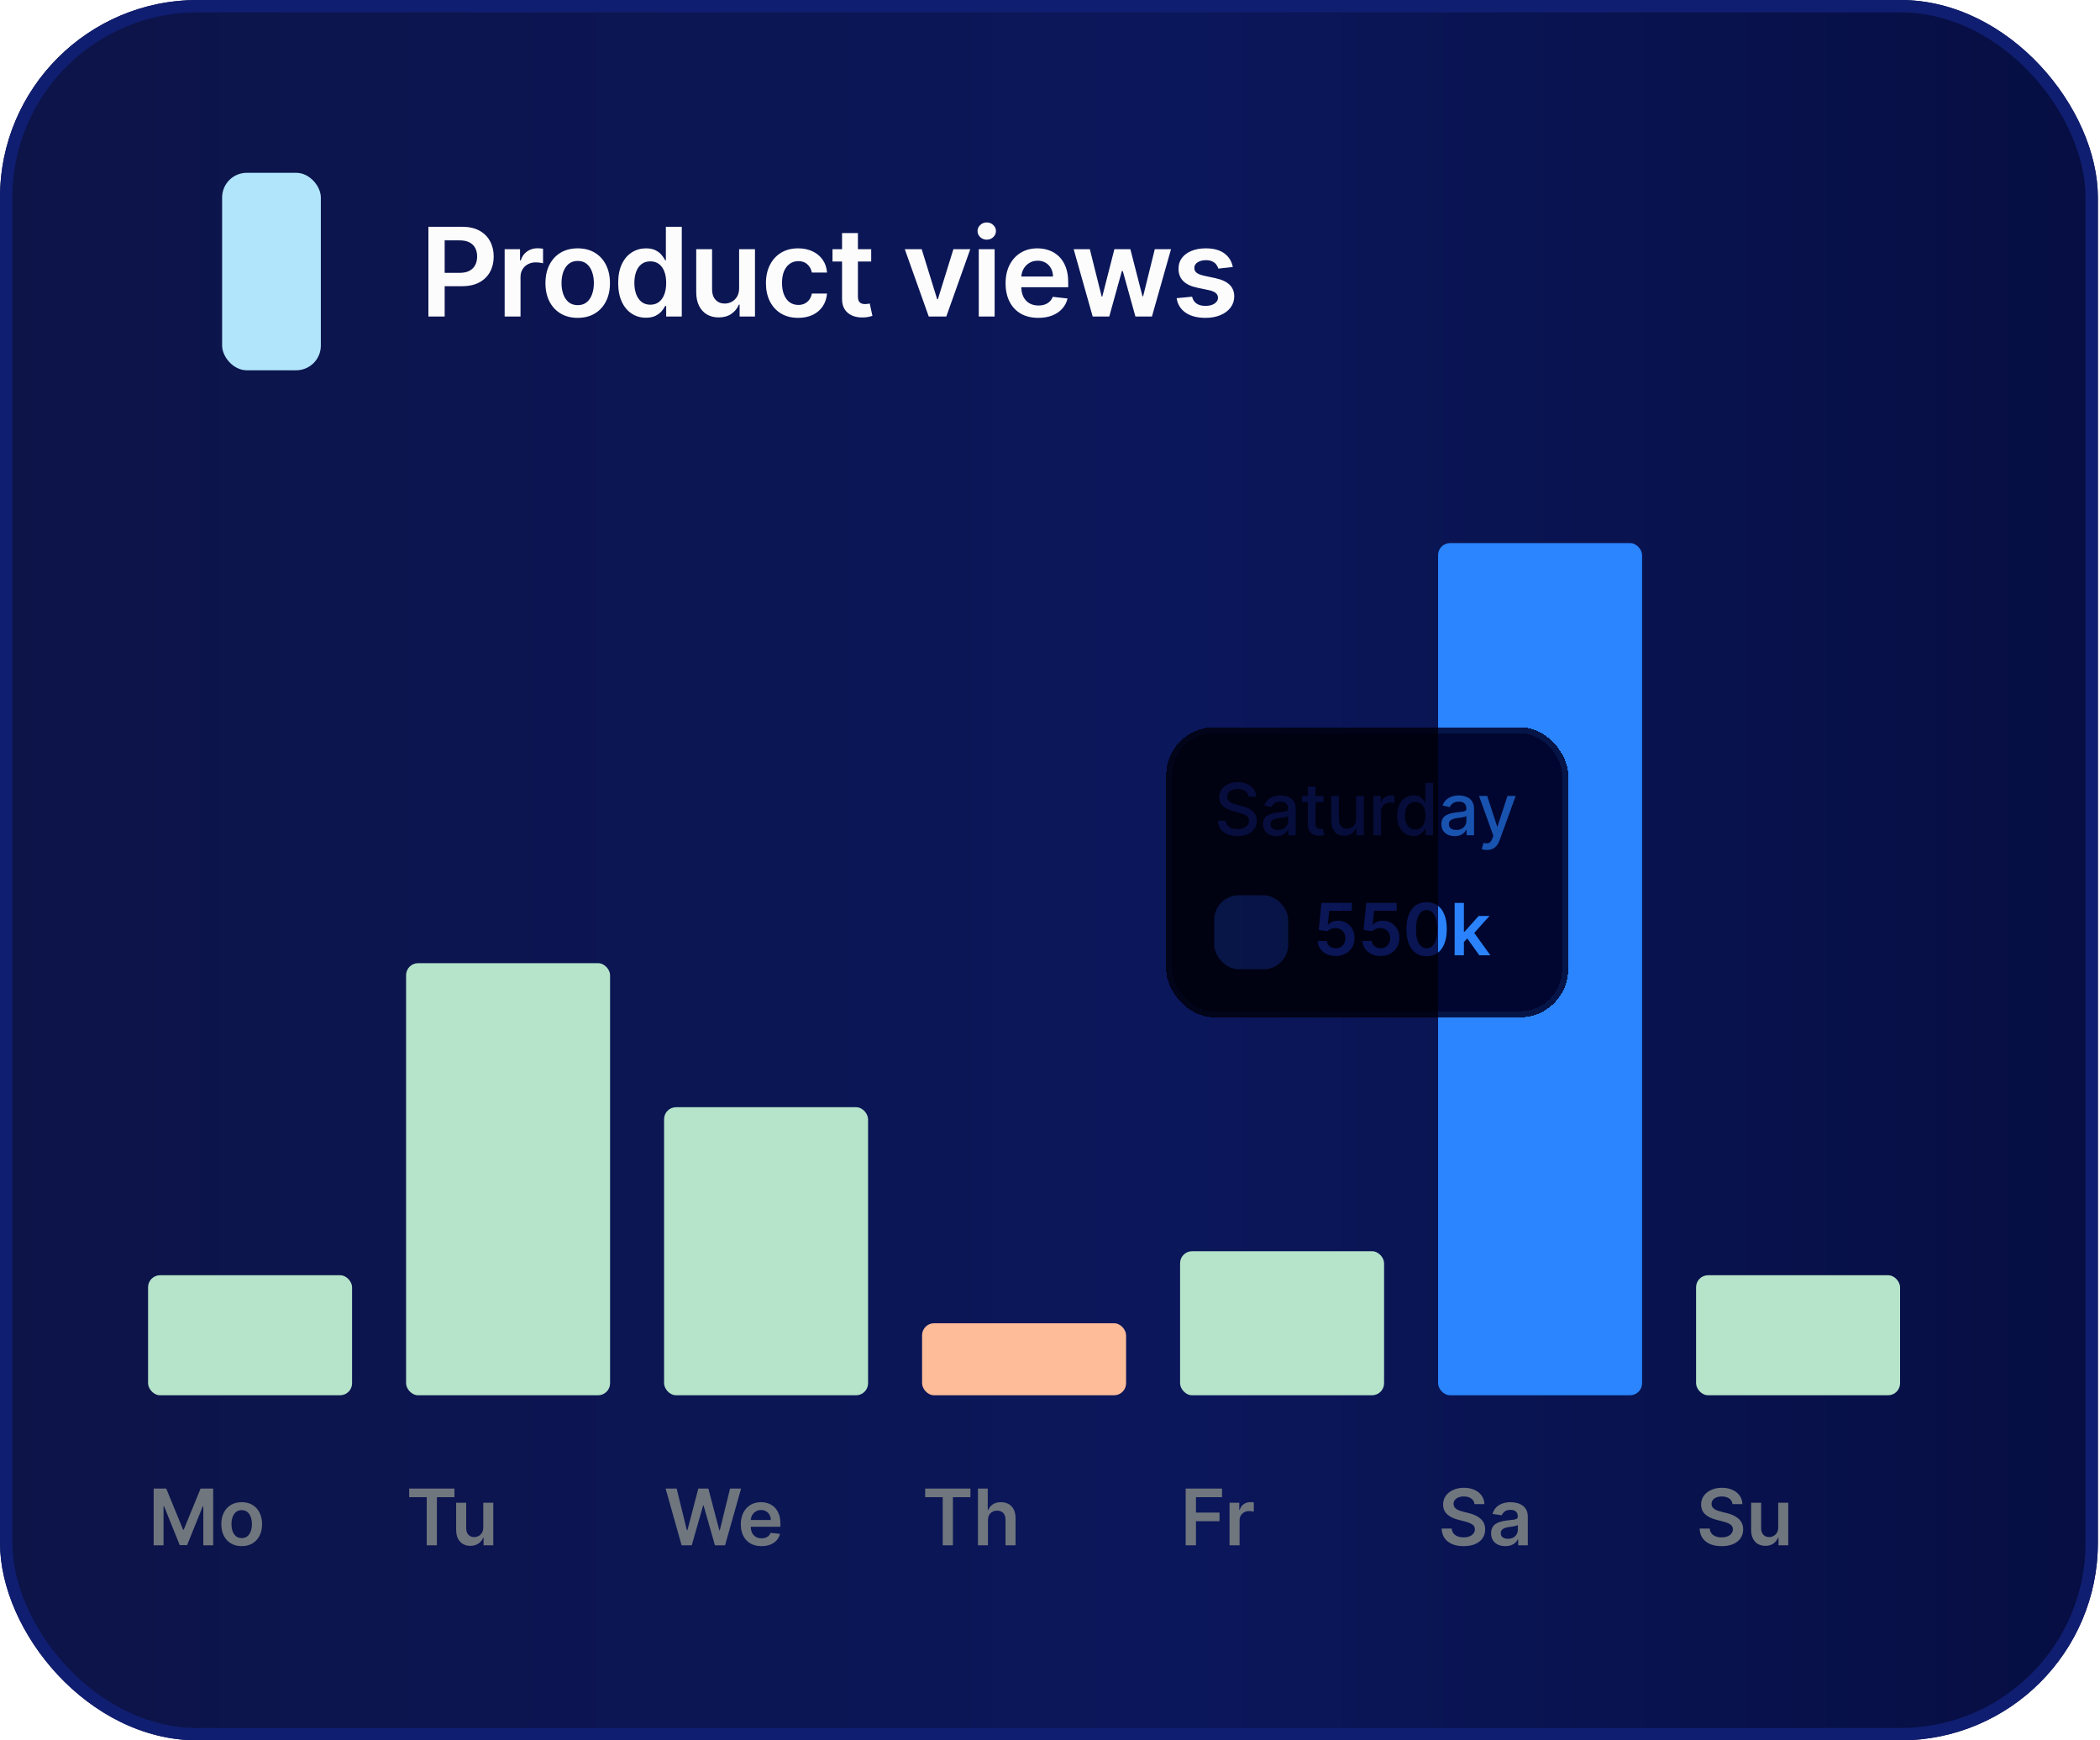 <?xml version="1.0" encoding="UTF-8"?>
<svg xmlns="http://www.w3.org/2000/svg" width="350" height="290" viewBox="0 0 350 290" fill="none">
  <g clip-path="url(#clip0_236_20597)">
    <rect width="349.645" height="290" rx="32.908" fill="url(#paint0_linear_236_20597)"></rect>
    <rect x="37.02" y="28.793" width="16.454" height="32.908" rx="4.113" fill="#B1E5FC"></rect>
    <path d="M71.401 52.746V37.788H77.01C78.159 37.788 79.124 38.002 79.903 38.431C80.687 38.859 81.278 39.448 81.677 40.198C82.082 40.943 82.284 41.791 82.284 42.74C82.284 43.699 82.082 44.551 81.677 45.296C81.273 46.041 80.677 46.628 79.888 47.056C79.099 47.48 78.128 47.692 76.974 47.692H73.256V45.464H76.609C77.281 45.464 77.831 45.347 78.259 45.114C78.688 44.88 79.004 44.559 79.209 44.15C79.418 43.741 79.523 43.271 79.523 42.74C79.523 42.209 79.418 41.742 79.209 41.338C79.004 40.934 78.685 40.619 78.252 40.395C77.824 40.167 77.271 40.052 76.594 40.052H74.111V52.746H71.401ZM84.109 52.746V41.528H86.673V43.397H86.79C86.994 42.75 87.345 42.251 87.841 41.9C88.343 41.545 88.915 41.367 89.558 41.367C89.704 41.367 89.867 41.374 90.047 41.389C90.232 41.398 90.385 41.416 90.507 41.44V43.872C90.395 43.833 90.218 43.799 89.974 43.77C89.736 43.736 89.504 43.719 89.28 43.719C88.798 43.719 88.365 43.823 87.98 44.033C87.6 44.237 87.301 44.522 87.082 44.887C86.863 45.252 86.753 45.674 86.753 46.151V52.746H84.109ZM96.284 52.965C95.188 52.965 94.239 52.724 93.436 52.242C92.632 51.76 92.009 51.086 91.566 50.219C91.128 49.352 90.908 48.34 90.908 47.181C90.908 46.022 91.128 45.007 91.566 44.135C92.009 43.263 92.632 42.587 93.436 42.105C94.239 41.623 95.188 41.382 96.284 41.382C97.38 41.382 98.329 41.623 99.132 42.105C99.936 42.587 100.557 43.263 100.995 44.135C101.438 45.007 101.66 46.022 101.66 47.181C101.66 48.34 101.438 49.352 100.995 50.219C100.557 51.086 99.936 51.76 99.132 52.242C98.329 52.724 97.38 52.965 96.284 52.965ZM96.299 50.847C96.893 50.847 97.389 50.684 97.789 50.358C98.188 50.027 98.485 49.584 98.68 49.029C98.879 48.473 98.979 47.855 98.979 47.173C98.979 46.487 98.879 45.866 98.68 45.311C98.485 44.751 98.188 44.305 97.789 43.974C97.389 43.643 96.893 43.478 96.299 43.478C95.69 43.478 95.184 43.643 94.779 43.974C94.38 44.305 94.081 44.751 93.881 45.311C93.686 45.866 93.589 46.487 93.589 47.173C93.589 47.855 93.686 48.473 93.881 49.029C94.081 49.584 94.38 50.027 94.779 50.358C95.184 50.684 95.69 50.847 96.299 50.847ZM107.655 52.943C106.774 52.943 105.985 52.717 105.289 52.264C104.593 51.811 104.043 51.154 103.638 50.292C103.234 49.43 103.032 48.383 103.032 47.151C103.032 45.905 103.237 44.853 103.646 43.996C104.06 43.134 104.617 42.484 105.318 42.046C106.019 41.603 106.801 41.382 107.663 41.382C108.32 41.382 108.861 41.493 109.284 41.717C109.708 41.937 110.044 42.202 110.292 42.514C110.54 42.82 110.733 43.11 110.869 43.383H110.979V37.788H113.63V52.746H111.03V50.979H110.869C110.733 51.251 110.536 51.541 110.277 51.848C110.019 52.15 109.679 52.408 109.255 52.622C108.831 52.836 108.298 52.943 107.655 52.943ZM108.393 50.774C108.953 50.774 109.43 50.623 109.825 50.321C110.219 50.014 110.519 49.588 110.723 49.043C110.928 48.498 111.03 47.862 111.03 47.137C111.03 46.411 110.928 45.781 110.723 45.245C110.523 44.709 110.226 44.293 109.832 43.996C109.442 43.699 108.963 43.551 108.393 43.551C107.804 43.551 107.312 43.704 106.918 44.011C106.523 44.318 106.226 44.741 106.027 45.282C105.827 45.822 105.727 46.441 105.727 47.137C105.727 47.838 105.827 48.464 106.027 49.014C106.231 49.559 106.531 49.99 106.925 50.307C107.324 50.618 107.814 50.774 108.393 50.774ZM123.186 48.028V41.528H125.83V52.746H123.267V50.752H123.15C122.897 51.38 122.48 51.894 121.901 52.293C121.326 52.693 120.618 52.892 119.776 52.892C119.04 52.892 118.39 52.729 117.825 52.403C117.265 52.072 116.827 51.592 116.511 50.964C116.194 50.331 116.036 49.566 116.036 48.671V41.528H118.68V48.262C118.68 48.972 118.875 49.537 119.264 49.956C119.654 50.375 120.165 50.584 120.798 50.584C121.188 50.584 121.565 50.489 121.93 50.299C122.295 50.109 122.595 49.827 122.828 49.452C123.067 49.072 123.186 48.598 123.186 48.028ZM133.031 52.965C131.911 52.965 130.95 52.719 130.146 52.227C129.348 51.736 128.732 51.056 128.298 50.19C127.87 49.318 127.656 48.315 127.656 47.181C127.656 46.041 127.875 45.036 128.313 44.164C128.751 43.288 129.37 42.606 130.168 42.119C130.972 41.627 131.921 41.382 133.017 41.382C133.927 41.382 134.733 41.549 135.434 41.885C136.14 42.217 136.703 42.686 137.121 43.295C137.54 43.899 137.779 44.605 137.837 45.413H135.31C135.208 44.873 134.964 44.422 134.58 44.062C134.2 43.697 133.691 43.514 133.053 43.514C132.513 43.514 132.038 43.66 131.629 43.952C131.22 44.24 130.901 44.654 130.672 45.194C130.448 45.734 130.336 46.382 130.336 47.137C130.336 47.901 130.448 48.559 130.672 49.109C130.896 49.654 131.21 50.075 131.614 50.372C132.023 50.664 132.503 50.811 133.053 50.811C133.443 50.811 133.791 50.738 134.098 50.592C134.409 50.441 134.67 50.224 134.879 49.941C135.089 49.659 135.232 49.316 135.31 48.912H137.837C137.774 49.705 137.54 50.409 137.136 51.022C136.732 51.631 136.182 52.108 135.485 52.454C134.789 52.795 133.971 52.965 133.031 52.965ZM145.199 41.528V43.573H138.75V41.528H145.199ZM140.342 38.84H142.986V49.372C142.986 49.727 143.039 50 143.147 50.19C143.259 50.375 143.405 50.501 143.585 50.57C143.765 50.638 143.965 50.672 144.184 50.672C144.349 50.672 144.5 50.66 144.636 50.635C144.778 50.611 144.885 50.589 144.958 50.57L145.403 52.636C145.262 52.685 145.06 52.739 144.797 52.797C144.539 52.856 144.223 52.89 143.848 52.9C143.185 52.919 142.589 52.819 142.058 52.6C141.528 52.376 141.106 52.03 140.795 51.563C140.488 51.095 140.337 50.511 140.342 49.81V38.84ZM161.71 41.528L157.715 52.746H154.793L150.798 41.528H153.617L156.195 49.861H156.312L158.898 41.528H161.71ZM163.128 52.746V41.528H165.772V52.746H163.128ZM164.457 39.935C164.039 39.935 163.678 39.797 163.376 39.519C163.074 39.237 162.924 38.898 162.924 38.504C162.924 38.105 163.074 37.766 163.376 37.489C163.678 37.206 164.039 37.065 164.457 37.065C164.881 37.065 165.241 37.206 165.538 37.489C165.84 37.766 165.991 38.105 165.991 38.504C165.991 38.898 165.84 39.237 165.538 39.519C165.241 39.797 164.881 39.935 164.457 39.935ZM173.046 52.965C171.921 52.965 170.95 52.731 170.132 52.264C169.319 51.792 168.693 51.125 168.255 50.263C167.817 49.396 167.597 48.376 167.597 47.203C167.597 46.048 167.817 45.036 168.255 44.164C168.698 43.288 169.316 42.606 170.11 42.119C170.904 41.627 171.836 41.382 172.907 41.382C173.599 41.382 174.251 41.493 174.865 41.717C175.483 41.937 176.028 42.277 176.501 42.74C176.978 43.203 177.353 43.792 177.626 44.508C177.898 45.218 178.035 46.066 178.035 47.049V47.86H168.839V46.078H175.5C175.495 45.571 175.386 45.121 175.171 44.727C174.957 44.327 174.658 44.013 174.273 43.784C173.893 43.556 173.45 43.441 172.944 43.441C172.403 43.441 171.929 43.573 171.52 43.836C171.111 44.094 170.792 44.434 170.563 44.858C170.339 45.277 170.224 45.737 170.219 46.238V47.794C170.219 48.447 170.339 49.007 170.577 49.474C170.816 49.937 171.15 50.292 171.578 50.54C172.006 50.784 172.508 50.906 173.083 50.906C173.467 50.906 173.815 50.852 174.127 50.745C174.439 50.633 174.709 50.47 174.938 50.255C175.167 50.041 175.339 49.776 175.456 49.459L177.925 49.737C177.769 50.389 177.472 50.959 177.034 51.446C176.601 51.928 176.045 52.303 175.369 52.571C174.692 52.834 173.918 52.965 173.046 52.965ZM182.115 52.746L178.945 41.528H181.64L183.612 49.416H183.714L185.73 41.528H188.396L190.412 49.372H190.522L192.464 41.528H195.167L191.99 52.746H189.236L187.133 45.165H186.979L184.876 52.746H182.115ZM205.468 44.493L203.058 44.756C202.99 44.512 202.871 44.283 202.7 44.069C202.535 43.855 202.311 43.682 202.028 43.551C201.746 43.419 201.4 43.353 200.991 43.353C200.441 43.353 199.978 43.473 199.603 43.711C199.233 43.95 199.051 44.259 199.056 44.639C199.051 44.965 199.17 45.23 199.413 45.435C199.662 45.639 200.071 45.807 200.64 45.939L202.554 46.348C203.615 46.577 204.404 46.94 204.92 47.436C205.441 47.933 205.704 48.583 205.709 49.386C205.704 50.092 205.497 50.716 205.088 51.256C204.684 51.792 204.122 52.211 203.401 52.512C202.681 52.814 201.853 52.965 200.918 52.965C199.545 52.965 198.44 52.678 197.602 52.103C196.765 51.524 196.265 50.718 196.105 49.686L198.683 49.438C198.8 49.944 199.048 50.326 199.428 50.584C199.808 50.842 200.302 50.971 200.911 50.971C201.539 50.971 202.043 50.842 202.423 50.584C202.807 50.326 203 50.007 203 49.627C203 49.306 202.875 49.041 202.627 48.831C202.384 48.622 202.004 48.461 201.488 48.349L199.574 47.947C198.498 47.724 197.702 47.346 197.186 46.815C196.67 46.28 196.414 45.603 196.419 44.785C196.414 44.094 196.601 43.495 196.981 42.988C197.366 42.477 197.899 42.083 198.581 41.805C199.267 41.523 200.059 41.382 200.954 41.382C202.269 41.382 203.304 41.661 204.059 42.221C204.818 42.781 205.288 43.538 205.468 44.493Z" fill="#FCFCFC"></path>
    <rect x="24.68" y="212.496" width="34" height="20" rx="2" fill="#B5E4CA"></rect>
    <path d="M25.612 248.042H27.708L30.515 254.892H30.626L33.432 248.042H35.528V257.496H33.885V251.001H33.797L31.184 257.468H29.956L27.343 250.987H27.256V257.496H25.612V248.042ZM40.283 257.635C39.59 257.635 38.99 257.482 38.482 257.178C37.974 256.873 37.581 256.447 37.3 255.899C37.023 255.351 36.885 254.711 36.885 253.978C36.885 253.246 37.023 252.604 37.3 252.053C37.581 251.502 37.974 251.075 38.482 250.77C38.99 250.465 39.59 250.313 40.283 250.313C40.975 250.313 41.575 250.465 42.083 250.77C42.591 251.075 42.983 251.502 43.26 252.053C43.54 252.604 43.68 253.246 43.68 253.978C43.68 254.711 43.54 255.351 43.26 255.899C42.983 256.447 42.591 256.873 42.083 257.178C41.575 257.482 40.975 257.635 40.283 257.635ZM40.292 256.296C40.667 256.296 40.981 256.193 41.234 255.987C41.486 255.777 41.674 255.497 41.797 255.146C41.923 254.795 41.986 254.405 41.986 253.974C41.986 253.54 41.923 253.147 41.797 252.797C41.674 252.443 41.486 252.161 41.234 251.952C40.981 251.742 40.667 251.638 40.292 251.638C39.907 251.638 39.587 251.742 39.332 251.952C39.079 252.161 38.89 252.443 38.764 252.797C38.641 253.147 38.579 253.54 38.579 253.974C38.579 254.405 38.641 254.795 38.764 255.146C38.89 255.497 39.079 255.777 39.332 255.987C39.587 256.193 39.907 256.296 40.292 256.296Z" fill="#6F767E"></path>
    <rect x="67.68" y="160.496" width="34" height="72" rx="2" fill="#B5E4CA"></rect>
    <path d="M68.197 249.477V248.042H75.74V249.477H72.818V257.496H71.119V249.477H68.197ZM80.545 254.514V250.405H82.216V257.496H80.596V256.236H80.522C80.362 256.633 80.099 256.958 79.733 257.21C79.369 257.462 78.922 257.588 78.389 257.588C77.924 257.588 77.514 257.485 77.157 257.279C76.803 257.07 76.526 256.767 76.326 256.37C76.126 255.97 76.025 255.486 76.025 254.92V250.405H77.697V254.662C77.697 255.111 77.82 255.468 78.066 255.733C78.312 255.997 78.635 256.13 79.035 256.13C79.282 256.13 79.52 256.07 79.751 255.95C79.982 255.83 80.171 255.651 80.319 255.414C80.47 255.174 80.545 254.874 80.545 254.514Z" fill="#6F767E"></path>
    <rect x="110.68" y="184.496" width="34" height="48" rx="2" fill="#B5E4CA"></rect>
    <path d="M113.602 257.496L110.934 248.042H112.776L114.479 254.989H114.567L116.386 248.042H118.061L119.885 254.994H119.968L121.672 248.042H123.513L120.845 257.496H119.156L117.263 250.862H117.189L115.292 257.496H113.602ZM126.913 257.635C126.202 257.635 125.588 257.487 125.071 257.191C124.557 256.893 124.161 256.471 123.884 255.926C123.607 255.379 123.469 254.734 123.469 253.992C123.469 253.263 123.607 252.623 123.884 252.072C124.164 251.518 124.555 251.087 125.057 250.779C125.559 250.468 126.148 250.313 126.825 250.313C127.262 250.313 127.675 250.384 128.062 250.525C128.453 250.664 128.798 250.879 129.096 251.172C129.398 251.464 129.635 251.836 129.807 252.289C129.98 252.738 130.066 253.274 130.066 253.895V254.408H124.254V253.281H128.464C128.461 252.961 128.392 252.676 128.256 252.427C128.121 252.175 127.931 251.976 127.688 251.832C127.448 251.687 127.168 251.615 126.848 251.615C126.507 251.615 126.206 251.698 125.948 251.864C125.689 252.027 125.488 252.243 125.343 252.51C125.202 252.775 125.129 253.066 125.126 253.383V254.366C125.126 254.779 125.202 255.132 125.352 255.428C125.503 255.72 125.714 255.945 125.985 256.102C126.256 256.256 126.573 256.333 126.936 256.333C127.179 256.333 127.399 256.299 127.596 256.231C127.793 256.16 127.964 256.057 128.108 255.922C128.253 255.786 128.362 255.619 128.436 255.419L129.997 255.594C129.898 256.007 129.71 256.367 129.433 256.674C129.159 256.979 128.809 257.216 128.381 257.385C127.953 257.551 127.464 257.635 126.913 257.635Z" fill="#6F767E"></path>
    <rect x="153.68" y="220.496" width="34" height="12" rx="2" fill="#FFBC99"></rect>
    <path d="M154.197 249.477V248.042H161.74V249.477H158.818V257.496H157.119V249.477H154.197ZM164.662 253.341V257.496H162.99V248.042H164.625V251.61H164.708C164.874 251.21 165.131 250.895 165.479 250.664C165.83 250.43 166.276 250.313 166.817 250.313C167.31 250.313 167.739 250.416 168.105 250.622C168.472 250.828 168.755 251.13 168.955 251.527C169.158 251.924 169.26 252.409 169.26 252.981V257.496H167.588V253.24C167.588 252.763 167.465 252.392 167.219 252.127C166.976 251.859 166.634 251.725 166.194 251.725C165.899 251.725 165.634 251.79 165.4 251.919C165.169 252.046 164.988 252.229 164.855 252.469C164.726 252.709 164.662 253 164.662 253.341Z" fill="#6F767E"></path>
    <rect x="196.68" y="208.496" width="34" height="24" rx="2" fill="#B5E4CA"></rect>
    <path d="M197.612 257.496V248.042H203.669V249.477H199.325V252.044H203.254V253.48H199.325V257.496H197.612ZM204.924 257.496V250.405H206.544V251.587H206.618C206.747 251.178 206.969 250.862 207.283 250.641C207.6 250.416 207.962 250.304 208.368 250.304C208.46 250.304 208.563 250.308 208.677 250.317C208.794 250.324 208.891 250.334 208.968 250.35V251.887C208.897 251.862 208.785 251.841 208.631 251.822C208.48 251.801 208.334 251.79 208.192 251.79C207.888 251.79 207.614 251.856 207.371 251.989C207.131 252.118 206.941 252.298 206.803 252.529C206.664 252.76 206.595 253.026 206.595 253.327V257.496H204.924Z" fill="#6F767E"></path>
    <rect x="239.68" y="90.496" width="34" height="142" rx="2" fill="#2A85FF"></rect>
    <path d="M245.75 250.641C245.707 250.237 245.526 249.924 245.206 249.699C244.889 249.474 244.476 249.362 243.968 249.362C243.611 249.362 243.305 249.416 243.05 249.523C242.794 249.631 242.599 249.777 242.463 249.962C242.328 250.147 242.259 250.357 242.256 250.594C242.256 250.791 242.3 250.962 242.39 251.107C242.482 251.252 242.607 251.375 242.763 251.476C242.92 251.575 243.094 251.658 243.285 251.725C243.476 251.793 243.668 251.85 243.862 251.896L244.749 252.118C245.106 252.201 245.449 252.313 245.778 252.455C246.11 252.596 246.407 252.775 246.669 252.99C246.934 253.206 247.143 253.466 247.297 253.771C247.451 254.075 247.528 254.432 247.528 254.842C247.528 255.396 247.386 255.883 247.103 256.305C246.82 256.724 246.411 257.051 245.875 257.288C245.343 257.522 244.698 257.639 243.941 257.639C243.205 257.639 242.567 257.525 242.025 257.298C241.486 257.07 241.065 256.737 240.76 256.3C240.458 255.863 240.295 255.331 240.271 254.703H241.956C241.98 255.032 242.082 255.306 242.26 255.525C242.439 255.743 242.671 255.906 242.957 256.014C243.247 256.122 243.57 256.176 243.927 256.176C244.299 256.176 244.625 256.12 244.906 256.01C245.189 255.896 245.41 255.739 245.57 255.539C245.73 255.336 245.812 255.099 245.815 254.828C245.812 254.582 245.74 254.378 245.598 254.218C245.456 254.055 245.258 253.92 245.002 253.812C244.75 253.701 244.455 253.603 244.116 253.517L243.04 253.24C242.262 253.04 241.646 252.737 241.194 252.33C240.745 251.921 240.52 251.378 240.52 250.701C240.52 250.144 240.671 249.656 240.972 249.237C241.277 248.819 241.691 248.494 242.214 248.263C242.737 248.029 243.33 247.912 243.991 247.912C244.662 247.912 245.25 248.029 245.755 248.263C246.263 248.494 246.661 248.816 246.951 249.228C247.24 249.637 247.389 250.108 247.398 250.641H245.75ZM250.891 257.639C250.442 257.639 250.037 257.559 249.677 257.399C249.32 257.236 249.037 256.996 248.828 256.679C248.621 256.362 248.518 255.971 248.518 255.506C248.518 255.106 248.592 254.775 248.74 254.514C248.888 254.252 249.089 254.043 249.345 253.886C249.6 253.729 249.888 253.611 250.208 253.531C250.531 253.447 250.865 253.387 251.21 253.35C251.625 253.307 251.962 253.269 252.221 253.235C252.479 253.198 252.667 253.143 252.784 253.069C252.904 252.992 252.964 252.873 252.964 252.713V252.686C252.964 252.338 252.861 252.069 252.655 251.878C252.449 251.687 252.152 251.592 251.764 251.592C251.354 251.592 251.03 251.681 250.79 251.859C250.553 252.038 250.393 252.249 250.31 252.492L248.749 252.27C248.872 251.839 249.075 251.479 249.359 251.19C249.642 250.898 249.988 250.679 250.397 250.534C250.807 250.387 251.259 250.313 251.754 250.313C252.096 250.313 252.436 250.353 252.775 250.433C253.113 250.513 253.423 250.645 253.703 250.83C253.983 251.011 254.207 251.259 254.377 251.573C254.549 251.887 254.635 252.279 254.635 252.75V257.496H253.029V256.522H252.973C252.872 256.719 252.729 256.904 252.544 257.076C252.362 257.245 252.133 257.382 251.856 257.487C251.582 257.588 251.261 257.639 250.891 257.639ZM251.325 256.411C251.661 256.411 251.951 256.345 252.198 256.213C252.444 256.077 252.633 255.899 252.766 255.677C252.901 255.456 252.969 255.214 252.969 254.952V254.117C252.916 254.16 252.827 254.2 252.701 254.237C252.578 254.274 252.439 254.306 252.285 254.334C252.132 254.362 251.979 254.386 251.828 254.408C251.678 254.429 251.547 254.448 251.436 254.463C251.187 254.497 250.964 254.552 250.767 254.629C250.57 254.706 250.414 254.814 250.3 254.952C250.186 255.088 250.129 255.263 250.129 255.479C250.129 255.786 250.242 256.019 250.467 256.176C250.691 256.333 250.977 256.411 251.325 256.411Z" fill="#6F767E"></path>
    <rect x="282.68" y="212.496" width="34" height="20" rx="2" fill="#B5E4CA"></rect>
    <path d="M288.75 250.641C288.707 250.237 288.526 249.924 288.206 249.699C287.889 249.474 287.476 249.362 286.968 249.362C286.611 249.362 286.305 249.416 286.05 249.523C285.794 249.631 285.599 249.777 285.463 249.962C285.328 250.147 285.259 250.357 285.256 250.594C285.256 250.791 285.3 250.962 285.39 251.107C285.482 251.252 285.607 251.375 285.763 251.476C285.92 251.575 286.094 251.658 286.285 251.725C286.476 251.793 286.668 251.85 286.862 251.896L287.749 252.118C288.106 252.201 288.449 252.313 288.778 252.455C289.11 252.596 289.407 252.775 289.669 252.99C289.934 253.206 290.143 253.466 290.297 253.771C290.451 254.075 290.528 254.432 290.528 254.842C290.528 255.396 290.386 255.883 290.103 256.305C289.82 256.724 289.411 257.051 288.875 257.288C288.343 257.522 287.698 257.639 286.941 257.639C286.205 257.639 285.567 257.525 285.025 257.298C284.486 257.07 284.065 256.737 283.76 256.3C283.458 255.863 283.295 255.331 283.271 254.703H284.956C284.98 255.032 285.082 255.306 285.26 255.525C285.439 255.743 285.671 255.906 285.957 256.014C286.247 256.122 286.57 256.176 286.927 256.176C287.299 256.176 287.625 256.12 287.906 256.01C288.189 255.896 288.41 255.739 288.57 255.539C288.73 255.336 288.812 255.099 288.815 254.828C288.812 254.582 288.74 254.378 288.598 254.218C288.456 254.055 288.258 253.92 288.002 253.812C287.75 253.701 287.455 253.603 287.116 253.517L286.04 253.24C285.262 253.04 284.646 252.737 284.194 252.33C283.745 251.921 283.52 251.378 283.52 250.701C283.52 250.144 283.671 249.656 283.972 249.237C284.277 248.819 284.691 248.494 285.214 248.263C285.737 248.029 286.33 247.912 286.991 247.912C287.662 247.912 288.25 248.029 288.755 248.263C289.263 248.494 289.661 248.816 289.951 249.228C290.24 249.637 290.389 250.108 290.398 250.641H288.75ZM296.37 254.514V250.405H298.041V257.496H296.421V256.236H296.347C296.187 256.633 295.924 256.958 295.558 257.21C295.195 257.462 294.747 257.588 294.214 257.588C293.75 257.588 293.339 257.485 292.982 257.279C292.628 257.07 292.351 256.767 292.151 256.37C291.951 255.97 291.851 255.486 291.851 254.92V250.405H293.522V254.662C293.522 255.111 293.645 255.468 293.891 255.733C294.137 255.997 294.461 256.13 294.861 256.13C295.107 256.13 295.345 256.07 295.576 255.95C295.807 255.83 295.996 255.651 296.144 255.414C296.295 255.174 296.37 254.874 296.37 254.514Z" fill="#6F767E"></path>
    <g filter="url(#filter0_ddi_236_20597)">
      <rect x="194.363" y="115.176" width="67" height="48.34" rx="8" fill="#060C30" shape-rendering="crispEdges"></rect>
      <rect x="194.863" y="115.676" width="66" height="47.34" rx="7.5" stroke="white" stroke-opacity="0.12" shape-rendering="crispEdges"></rect>
      <path d="M208.082 126.741C208.037 126.338 207.849 126.025 207.52 125.804C207.19 125.579 206.775 125.467 206.275 125.467C205.917 125.467 205.608 125.524 205.346 125.637C205.085 125.748 204.882 125.902 204.737 126.098C204.595 126.291 204.524 126.511 204.524 126.758C204.524 126.966 204.572 127.145 204.669 127.295C204.768 127.446 204.897 127.572 205.056 127.674C205.218 127.774 205.392 127.858 205.576 127.926C205.761 127.991 205.939 128.045 206.109 128.088L206.961 128.309C207.24 128.377 207.525 128.47 207.818 128.586C208.11 128.703 208.382 128.856 208.632 129.047C208.882 129.237 209.083 129.473 209.237 129.754C209.393 130.035 209.471 130.372 209.471 130.764C209.471 131.258 209.343 131.697 209.088 132.081C208.835 132.464 208.467 132.767 207.984 132.988C207.504 133.21 206.923 133.321 206.241 133.321C205.588 133.321 205.022 133.217 204.545 133.01C204.068 132.802 203.694 132.508 203.424 132.127C203.154 131.744 203.005 131.289 202.977 130.764H204.298C204.324 131.079 204.426 131.342 204.605 131.552C204.787 131.76 205.018 131.914 205.299 132.017C205.583 132.116 205.895 132.166 206.233 132.166C206.605 132.166 206.936 132.108 207.225 131.991C207.518 131.872 207.748 131.707 207.916 131.497C208.083 131.284 208.167 131.035 208.167 130.751C208.167 130.493 208.093 130.281 207.946 130.116C207.801 129.951 207.603 129.815 207.353 129.707C207.106 129.599 206.826 129.504 206.514 129.422L205.483 129.14C204.784 128.95 204.23 128.67 203.821 128.301C203.414 127.931 203.211 127.443 203.211 126.835C203.211 126.332 203.348 125.893 203.62 125.518C203.893 125.143 204.262 124.852 204.728 124.645C205.194 124.434 205.72 124.329 206.305 124.329C206.896 124.329 207.417 124.433 207.869 124.64C208.324 124.848 208.681 125.133 208.943 125.497C209.204 125.858 209.341 126.272 209.352 126.741H208.082ZM212.727 133.321C212.313 133.321 211.938 133.244 211.602 133.091C211.267 132.934 211.001 132.708 210.805 132.413C210.612 132.118 210.516 131.755 210.516 131.326C210.516 130.957 210.587 130.653 210.729 130.414C210.871 130.176 211.063 129.987 211.304 129.848C211.545 129.708 211.815 129.603 212.114 129.532C212.412 129.461 212.716 129.407 213.026 129.37C213.418 129.325 213.736 129.288 213.98 129.26C214.224 129.228 214.402 129.179 214.513 129.11C214.624 129.042 214.679 128.931 214.679 128.778V128.748C214.679 128.376 214.574 128.088 214.364 127.883C214.156 127.679 213.847 127.576 213.435 127.576C213.006 127.576 212.668 127.672 212.42 127.862C212.176 128.049 212.007 128.258 211.913 128.488L210.716 128.216C210.858 127.818 211.065 127.497 211.338 127.252C211.614 127.005 211.93 126.826 212.288 126.716C212.646 126.602 213.023 126.545 213.418 126.545C213.679 126.545 213.956 126.576 214.249 126.639C214.544 126.699 214.82 126.809 215.075 126.971C215.334 127.133 215.545 127.365 215.71 127.666C215.875 127.964 215.957 128.352 215.957 128.829V133.176H214.713V132.281H214.662C214.58 132.446 214.456 132.608 214.291 132.767C214.126 132.926 213.915 133.058 213.656 133.163C213.398 133.268 213.088 133.321 212.727 133.321ZM213.004 132.298C213.357 132.298 213.658 132.228 213.908 132.089C214.161 131.95 214.352 131.768 214.483 131.544C214.617 131.316 214.683 131.074 214.683 130.815V129.971C214.638 130.017 214.55 130.059 214.419 130.099C214.291 130.136 214.145 130.169 213.98 130.197C213.815 130.223 213.655 130.247 213.499 130.27C213.342 130.289 213.212 130.306 213.107 130.321C212.859 130.352 212.634 130.404 212.429 130.478C212.227 130.552 212.065 130.659 211.943 130.798C211.824 130.934 211.764 131.116 211.764 131.343C211.764 131.659 211.881 131.897 212.114 132.059C212.347 132.218 212.643 132.298 213.004 132.298ZM220.59 126.63V127.653H217.015V126.63H220.59ZM217.973 125.062H219.248V131.254C219.248 131.501 219.285 131.687 219.358 131.812C219.432 131.934 219.527 132.018 219.644 132.064C219.763 132.106 219.892 132.127 220.032 132.127C220.134 132.127 220.223 132.12 220.3 132.106C220.377 132.092 220.436 132.081 220.479 132.072L220.709 133.125C220.635 133.153 220.53 133.181 220.394 133.21C220.258 133.241 220.087 133.258 219.883 133.261C219.547 133.267 219.235 133.207 218.945 133.082C218.655 132.957 218.421 132.764 218.242 132.502C218.063 132.241 217.973 131.913 217.973 131.518V125.062ZM226.026 130.461V126.63H227.304V133.176H226.051V132.042H225.983C225.832 132.392 225.591 132.683 225.259 132.916C224.929 133.146 224.519 133.261 224.027 133.261C223.607 133.261 223.234 133.169 222.911 132.984C222.59 132.797 222.337 132.52 222.152 132.153C221.97 131.787 221.879 131.333 221.879 130.794V126.63H223.153V130.64C223.153 131.086 223.277 131.441 223.524 131.706C223.771 131.97 224.092 132.102 224.487 132.102C224.726 132.102 224.963 132.042 225.199 131.923C225.438 131.804 225.635 131.623 225.791 131.382C225.95 131.14 226.028 130.833 226.026 130.461ZM228.896 133.176V126.63H230.128V127.67H230.196C230.315 127.318 230.525 127.041 230.826 126.839C231.13 126.635 231.474 126.532 231.858 126.532C231.937 126.532 232.031 126.535 232.139 126.541C232.25 126.547 232.336 126.554 232.399 126.562V127.781C232.348 127.767 232.257 127.751 232.126 127.734C231.995 127.714 231.865 127.704 231.734 127.704C231.433 127.704 231.165 127.768 230.929 127.896C230.696 128.021 230.511 128.196 230.375 128.42C230.238 128.642 230.17 128.895 230.17 129.179V133.176H228.896ZM235.597 133.304C235.069 133.304 234.597 133.169 234.183 132.899C233.771 132.626 233.447 132.238 233.211 131.735C232.978 131.23 232.862 130.623 232.862 129.916C232.862 129.208 232.98 128.603 233.215 128.1C233.454 127.598 233.781 127.213 234.195 126.946C234.61 126.679 235.08 126.545 235.606 126.545C236.012 126.545 236.339 126.613 236.586 126.75C236.836 126.883 237.029 127.039 237.166 127.218C237.305 127.397 237.413 127.555 237.489 127.691H237.566V124.449H238.84V133.176H237.596V132.157H237.489C237.413 132.297 237.302 132.456 237.157 132.635C237.015 132.814 236.819 132.97 236.569 133.103C236.319 133.237 235.995 133.304 235.597 133.304ZM235.879 132.217C236.245 132.217 236.555 132.12 236.808 131.927C237.063 131.731 237.257 131.46 237.387 131.113C237.521 130.767 237.587 130.363 237.587 129.903C237.587 129.449 237.522 129.051 237.391 128.71C237.261 128.369 237.069 128.103 236.816 127.913C236.563 127.723 236.251 127.627 235.879 127.627C235.495 127.627 235.176 127.727 234.92 127.926C234.664 128.125 234.471 128.396 234.34 128.74C234.212 129.083 234.149 129.471 234.149 129.903C234.149 130.341 234.214 130.734 234.345 131.083C234.475 131.433 234.668 131.71 234.924 131.914C235.183 132.116 235.501 132.217 235.879 132.217ZM242.444 133.321C242.029 133.321 241.654 133.244 241.319 133.091C240.983 132.934 240.718 132.708 240.522 132.413C240.329 132.118 240.232 131.755 240.232 131.326C240.232 130.957 240.303 130.653 240.445 130.414C240.587 130.176 240.779 129.987 241.02 129.848C241.262 129.708 241.532 129.603 241.83 129.532C242.128 129.461 242.432 129.407 242.742 129.37C243.134 129.325 243.452 129.288 243.697 129.26C243.941 129.228 244.118 129.179 244.229 129.11C244.34 129.042 244.395 128.931 244.395 128.778V128.748C244.395 128.376 244.29 128.088 244.08 127.883C243.873 127.679 243.563 127.576 243.151 127.576C242.722 127.576 242.384 127.672 242.137 127.862C241.893 128.049 241.724 128.258 241.63 128.488L240.432 128.216C240.574 127.818 240.782 127.497 241.055 127.252C241.33 127.005 241.647 126.826 242.005 126.716C242.363 126.602 242.739 126.545 243.134 126.545C243.395 126.545 243.672 126.576 243.965 126.639C244.26 126.699 244.536 126.809 244.792 126.971C245.05 127.133 245.262 127.365 245.427 127.666C245.591 127.964 245.674 128.352 245.674 128.829V133.176H244.43V132.281H244.378C244.296 132.446 244.172 132.608 244.008 132.767C243.843 132.926 243.631 133.058 243.373 133.163C243.114 133.268 242.805 133.321 242.444 133.321ZM242.721 132.298C243.073 132.298 243.374 132.228 243.624 132.089C243.877 131.95 244.069 131.768 244.199 131.544C244.333 131.316 244.4 131.074 244.4 130.815V129.971C244.354 130.017 244.266 130.059 244.135 130.099C244.008 130.136 243.861 130.169 243.697 130.197C243.532 130.223 243.371 130.247 243.215 130.27C243.059 130.289 242.928 130.306 242.823 130.321C242.576 130.352 242.35 130.404 242.145 130.478C241.944 130.552 241.782 130.659 241.66 130.798C241.54 130.934 241.481 131.116 241.481 131.343C241.481 131.659 241.597 131.897 241.83 132.059C242.063 132.218 242.36 132.298 242.721 132.298ZM247.822 135.63C247.632 135.63 247.458 135.615 247.302 135.583C247.146 135.555 247.029 135.524 246.953 135.49L247.259 134.446C247.492 134.508 247.7 134.535 247.882 134.527C248.063 134.518 248.224 134.45 248.363 134.322C248.505 134.194 248.63 133.985 248.738 133.696L248.896 133.261L246.501 126.63H247.865L249.522 131.71H249.59L251.248 126.63H252.616L249.919 134.049C249.794 134.39 249.634 134.679 249.441 134.914C249.248 135.153 249.018 135.332 248.751 135.451C248.484 135.571 248.174 135.63 247.822 135.63Z" fill="#999FB0"></path>
      <rect x="202.363" y="143.176" width="12.34" height="12.34" rx="4.113" fill="#B5E4CA"></rect>
      <path d="M222.626 153.295C222.058 153.295 221.549 153.189 221.1 152.975C220.652 152.76 220.295 152.464 220.031 152.089C219.77 151.714 219.63 151.285 219.613 150.802H221.147C221.176 151.16 221.331 151.453 221.612 151.68C221.893 151.904 222.231 152.017 222.626 152.017C222.936 152.017 223.211 151.946 223.453 151.804C223.694 151.662 223.885 151.464 224.024 151.211C224.163 150.958 224.231 150.67 224.228 150.346C224.231 150.017 224.162 149.724 224.02 149.468C223.877 149.213 223.683 149.012 223.436 148.868C223.189 148.72 222.904 148.646 222.583 148.646C222.322 148.643 222.065 148.691 221.812 148.791C221.559 148.89 221.359 149.021 221.211 149.183L219.784 148.949L220.24 144.449H225.302V145.77H221.548L221.297 148.083H221.348C221.51 147.893 221.738 147.735 222.034 147.61C222.329 147.483 222.653 147.419 223.005 147.419C223.534 147.419 224.005 147.544 224.42 147.794C224.835 148.041 225.162 148.382 225.4 148.816C225.639 149.251 225.758 149.748 225.758 150.308C225.758 150.885 225.625 151.399 225.358 151.85C225.093 152.299 224.725 152.653 224.254 152.912C223.785 153.167 223.243 153.295 222.626 153.295ZM230.1 153.295C229.532 153.295 229.023 153.189 228.574 152.975C228.125 152.76 227.769 152.464 227.505 152.089C227.243 151.714 227.104 151.285 227.087 150.802H228.621C228.65 151.16 228.804 151.453 229.086 151.68C229.367 151.904 229.705 152.017 230.1 152.017C230.409 152.017 230.685 151.946 230.927 151.804C231.168 151.662 231.358 151.464 231.498 151.211C231.637 150.958 231.705 150.67 231.702 150.346C231.705 150.017 231.635 149.724 231.493 149.468C231.351 149.213 231.157 149.012 230.909 148.868C230.662 148.72 230.378 148.646 230.057 148.646C229.796 148.643 229.539 148.691 229.286 148.791C229.033 148.89 228.833 149.021 228.685 149.183L227.257 148.949L227.713 144.449H232.776V145.77H229.022L228.77 148.083H228.821C228.983 147.893 229.212 147.735 229.507 147.61C229.803 147.483 230.127 147.419 230.479 147.419C231.007 147.419 231.479 147.544 231.894 147.794C232.309 148.041 232.635 148.382 232.874 148.816C233.113 149.251 233.232 149.748 233.232 150.308C233.232 150.885 233.098 151.399 232.831 151.85C232.567 152.299 232.199 152.653 231.728 152.912C231.259 153.167 230.716 153.295 230.1 153.295ZM237.765 153.342C237.064 153.342 236.461 153.164 235.959 152.809C235.459 152.451 235.074 151.936 234.804 151.262C234.537 150.586 234.403 149.772 234.403 148.821C234.406 147.869 234.541 147.059 234.808 146.392C235.078 145.721 235.463 145.21 235.963 144.858C236.466 144.505 237.066 144.329 237.765 144.329C238.464 144.329 239.065 144.505 239.568 144.858C240.071 145.21 240.456 145.721 240.723 146.392C240.993 147.062 241.128 147.872 241.128 148.821C241.128 149.775 240.993 150.591 240.723 151.267C240.456 151.94 240.071 152.454 239.568 152.809C239.068 153.164 238.467 153.342 237.765 153.342ZM237.765 152.008C238.311 152.008 238.741 151.74 239.057 151.203C239.375 150.663 239.534 149.869 239.534 148.821C239.534 148.127 239.461 147.545 239.316 147.074C239.172 146.602 238.967 146.247 238.703 146.008C238.439 145.767 238.126 145.646 237.765 145.646C237.223 145.646 236.794 145.916 236.478 146.456C236.163 146.993 236.004 147.781 236.001 148.821C235.998 149.517 236.068 150.102 236.21 150.576C236.355 151.051 236.559 151.409 236.824 151.65C237.088 151.889 237.402 152.008 237.765 152.008ZM243.847 151.122L243.842 149.26H244.09L246.442 146.63H248.244L245.351 149.852H245.031L243.847 151.122ZM242.44 153.176V144.449H243.983V153.176H242.44ZM246.548 153.176L244.418 150.197L245.457 149.11L248.394 153.176H246.548Z" fill="#FCFCFC"></path>
    </g>
  </g>
  <rect x="1.028" y="1.028" width="347.589" height="287.943" rx="31.879" stroke="#101E71" stroke-width="2.057"></rect>
  <defs>
    <filter id="filter0_ddi_236_20597" x="186.363" y="111.176" width="83" height="64.34" color-interpolation-filters="sRGB">
      <feFlood flood-opacity="0" result="BackgroundImageFix"></feFlood>
      <feColorMatrix in="SourceAlpha" type="matrix" values="0 0 0 0 0 0 0 0 0 0 0 0 0 0 0 0 0 0 127 0" result="hardAlpha"></feColorMatrix>
      <feOffset dy="2"></feOffset>
      <feGaussianBlur stdDeviation="2"></feGaussianBlur>
      <feComposite in2="hardAlpha" operator="out"></feComposite>
      <feColorMatrix type="matrix" values="0 0 0 0 0 0 0 0 0 0 0 0 0 0 0 0 0 0 0.1 0"></feColorMatrix>
      <feBlend mode="multiply" in2="BackgroundImageFix" result="effect1_dropShadow_236_20597"></feBlend>
      <feColorMatrix in="SourceAlpha" type="matrix" values="0 0 0 0 0 0 0 0 0 0 0 0 0 0 0 0 0 0 127 0" result="hardAlpha"></feColorMatrix>
      <feOffset dy="4"></feOffset>
      <feGaussianBlur stdDeviation="4"></feGaussianBlur>
      <feComposite in2="hardAlpha" operator="out"></feComposite>
      <feColorMatrix type="matrix" values="0 0 0 0 0 0 0 0 0 0 0 0 0 0 0 0 0 0 0.1 0"></feColorMatrix>
      <feBlend mode="multiply" in2="effect1_dropShadow_236_20597" result="effect2_dropShadow_236_20597"></feBlend>
      <feBlend mode="normal" in="SourceGraphic" in2="effect2_dropShadow_236_20597" result="shape"></feBlend>
      <feColorMatrix in="SourceAlpha" type="matrix" values="0 0 0 0 0 0 0 0 0 0 0 0 0 0 0 0 0 0 127 0" result="hardAlpha"></feColorMatrix>
      <feOffset></feOffset>
      <feGaussianBlur stdDeviation="0.5"></feGaussianBlur>
      <feComposite in2="hardAlpha" operator="arithmetic" k2="-1" k3="1"></feComposite>
      <feColorMatrix type="matrix" values="0 0 0 0 0 0 0 0 0 0 0 0 0 0 0 0 0 0 1 0"></feColorMatrix>
      <feBlend mode="multiply" in2="shape" result="effect3_innerShadow_236_20597"></feBlend>
    </filter>
    <linearGradient id="paint0_linear_236_20597" x1="0" y1="145" x2="349.645" y2="145" gradientUnits="userSpaceOnUse">
      <stop stop-color="#0C1448"></stop>
      <stop offset="0.568" stop-color="#0B175B"></stop>
      <stop offset="1" stop-color="#060E42"></stop>
    </linearGradient>
    <clipPath id="clip0_236_20597">
      <rect width="349.645" height="290" rx="32.908" fill="white"></rect>
    </clipPath>
  </defs>
</svg>
